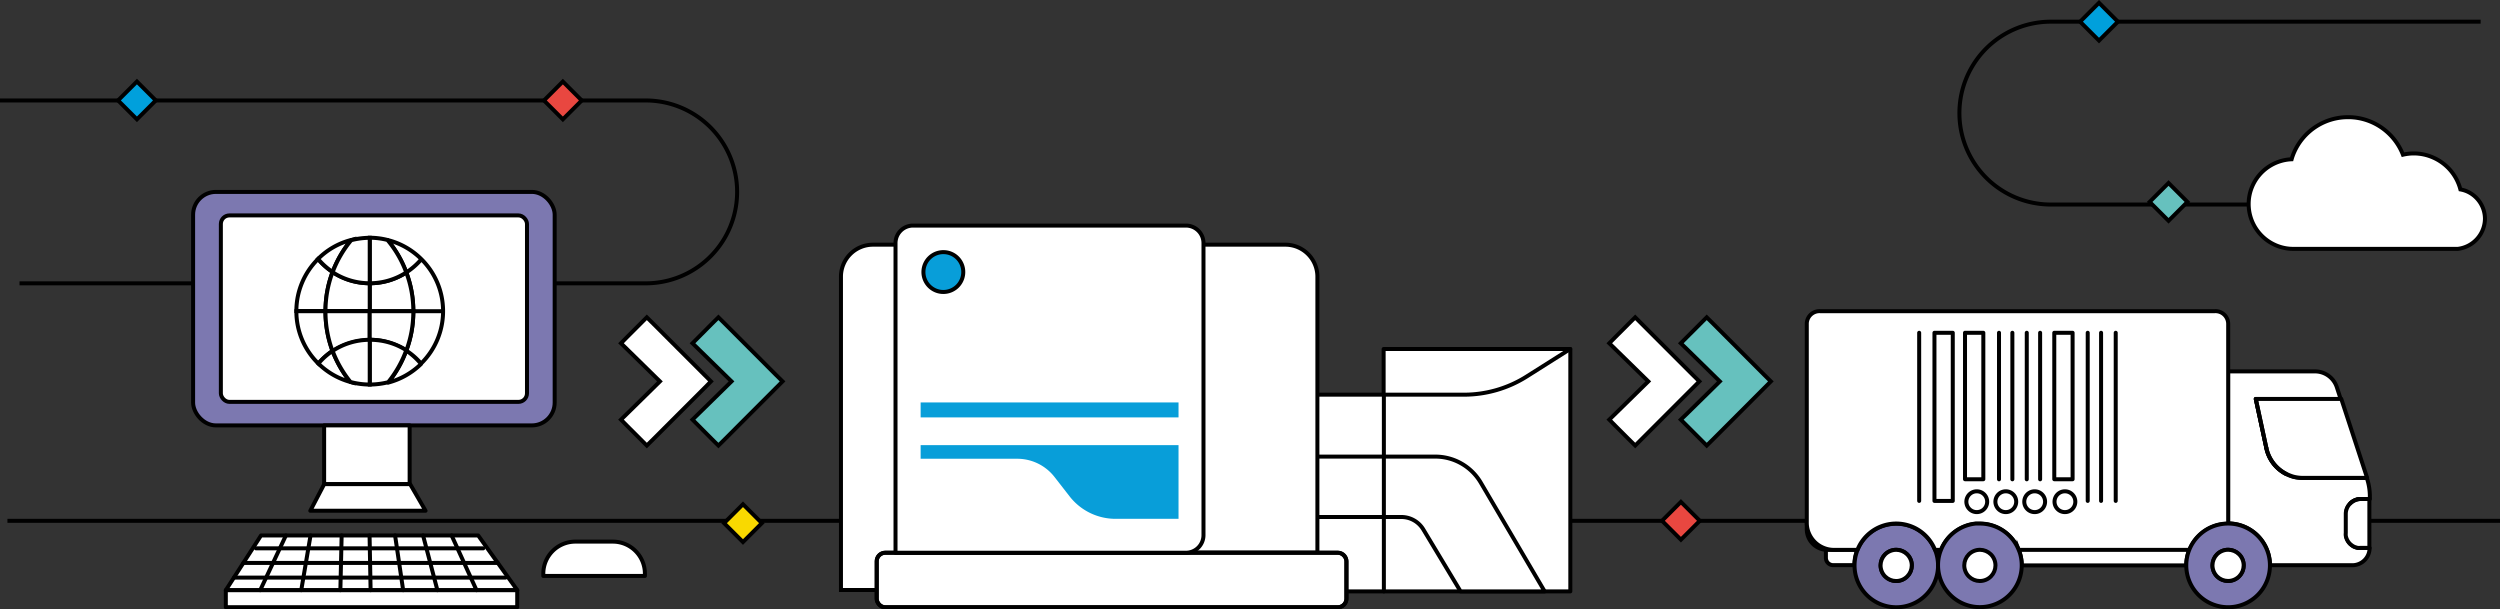 <svg xmlns="http://www.w3.org/2000/svg" viewBox="0 0 312.53 76.16"><rect x="0" y="0" width="312.53" height="76.16" fill="#333333" stroke="none"/><defs><style>.cls-1,.cls-6{fill:none;}.cls-1,.cls-6,.cls-8,.cls-9{stroke:#000;stroke-width:0.5px;}.cls-1,.cls-8,.cls-9{stroke-miterlimit:10;}.cls-2{fill:#f9d900;}.cls-3{fill:#00a0dc;}.cls-4,.cls-8{fill:#66c1be;}.cls-5,.cls-9{fill:#fff;}.cls-6{stroke-linecap:round;stroke-linejoin:round;}.cls-7{fill:#7c78b0;}.cls-10{fill:#e94740;}.cls-11{fill:#089ed9;}</style></defs><g id="Layer_2" data-name="Layer 2"><g id="Layer_1-2" data-name="Layer 1"><path class="cls-1" d="M310.11,2.71H256.38a11.43,11.43,0,0,0,0,22.86h53.73"/><line class="cls-1" x1="0.93" y1="65.11" x2="312.53" y2="65.11"/><rect class="cls-2" x="91.21" y="63.73" width="3.34" height="3.34" transform="translate(-19.04 84.83) rotate(-45)"/><rect class="cls-1" x="91.21" y="63.73" width="3.34" height="3.34" transform="translate(-19.04 84.83) rotate(-45)"/><path class="cls-1" d="M2.44,35.42H80.72a11.43,11.43,0,0,0,0-22.86H0"/><rect class="cls-3" x="15.45" y="10.89" width="3.34" height="3.34" transform="translate(-3.87 15.78) rotate(-45)"/><rect class="cls-1" x="15.45" y="10.89" width="3.34" height="3.34" transform="translate(-3.87 15.78) rotate(-45)"/><rect class="cls-3" x="260.73" y="1.04" width="3.34" height="3.34" transform="translate(74.94 186.34) rotate(-45)"/><rect class="cls-1" x="260.73" y="1.04" width="3.34" height="3.34" transform="translate(74.94 186.34) rotate(-45)"/><rect class="cls-4" x="269.43" y="23.57" width="3.34" height="3.34" transform="translate(61.55 199.09) rotate(-45)"/><rect class="cls-1" x="269.43" y="23.57" width="3.34" height="3.34" transform="translate(61.55 199.09) rotate(-45)"/><path class="cls-5" d="M308.39,23.92a3.78,3.78,0,0,0-.81-.24,6,6,0,0,0-3.44-4,5.94,5.94,0,0,0-3.74-.34,7.37,7.37,0,0,0-3.92-4.08,7.26,7.26,0,0,0-2.93-.61h0A7.34,7.34,0,0,0,286.81,19a6.54,6.54,0,0,0-.33.91,5.61,5.61,0,0,0-4.91,3.37,5.53,5.53,0,0,0-.46,2.23,5.6,5.6,0,0,0,3.37,5.14,5.49,5.49,0,0,0,2.12.46h20.66a3.84,3.84,0,0,0,3.39-3.79,3.76,3.76,0,0,0-2.26-3.44"/><path class="cls-1" d="M308.39,23.92a3.78,3.78,0,0,0-.81-.24,6,6,0,0,0-3.44-4,5.94,5.94,0,0,0-3.74-.34,7.37,7.37,0,0,0-3.92-4.08,7.26,7.26,0,0,0-2.93-.61h0A7.34,7.34,0,0,0,286.81,19a6.54,6.54,0,0,0-.33.91,5.61,5.61,0,0,0-4.91,3.37,5.53,5.53,0,0,0-.46,2.23,5.6,5.6,0,0,0,3.37,5.14,5.49,5.49,0,0,0,2.12.46h20.66a3.84,3.84,0,0,0,3.39-3.79A3.76,3.76,0,0,0,308.39,23.92Z"/><polygon class="cls-5" points="64.67 73.78 28.23 73.78 32.63 66.94 59.78 66.94 64.67 73.78"/><polygon class="cls-6" points="64.67 73.78 28.23 73.78 32.63 66.94 59.78 66.94 64.67 73.78"/><rect class="cls-5" x="28.23" y="73.78" width="36.43" height="2.13"/><rect class="cls-6" x="28.23" y="73.78" width="36.43" height="2.13"/><path class="cls-7" d="M66.5,53.18H27a2.85,2.85,0,0,1-2.85-2.84V26.83A2.85,2.85,0,0,1,27,24H66.5a2.84,2.84,0,0,1,2.84,2.84V50.34a2.84,2.84,0,0,1-2.84,2.84"/><rect class="cls-6" x="24.14" y="23.99" width="45.2" height="29.19" rx="2.85"/><path class="cls-5" d="M64.8,50.24H28.68a1.07,1.07,0,0,1-1.07-1.07V28a1.07,1.07,0,0,1,1.07-1.07H64.8A1.07,1.07,0,0,1,65.87,28V49.17a1.07,1.07,0,0,1-1.07,1.07"/><rect class="cls-6" x="27.61" y="26.93" width="38.27" height="23.31" rx="1.07"/><line class="cls-5" x1="32" y1="68.55" x2="60.41" y2="68.55"/><line class="cls-6" x1="32" y1="68.55" x2="60.41" y2="68.55"/><line class="cls-5" x1="29.25" y1="72.21" x2="63.19" y2="72.21"/><line class="cls-6" x1="29.25" y1="72.21" x2="63.19" y2="72.21"/><line class="cls-5" x1="30.43" y1="70.37" x2="62.23" y2="70.37"/><line class="cls-6" x1="30.43" y1="70.37" x2="62.23" y2="70.37"/><line class="cls-5" x1="35.74" y1="66.94" x2="32.53" y2="73.78"/><line class="cls-6" x1="35.74" y1="66.94" x2="32.53" y2="73.78"/><line class="cls-5" x1="46.2" y1="66.94" x2="46.33" y2="73.78"/><line class="cls-6" x1="46.2" y1="66.94" x2="46.33" y2="73.78"/><line class="cls-5" x1="42.71" y1="66.94" x2="42.55" y2="73.78"/><line class="cls-6" x1="42.71" y1="66.94" x2="42.55" y2="73.78"/><line class="cls-5" x1="38.82" y1="66.94" x2="37.66" y2="73.78"/><line class="cls-6" x1="38.82" y1="66.94" x2="37.66" y2="73.78"/><line class="cls-5" x1="49.39" y1="66.94" x2="50.4" y2="73.78"/><line class="cls-6" x1="49.39" y1="66.94" x2="50.4" y2="73.78"/><line class="cls-5" x1="52.89" y1="66.94" x2="54.68" y2="73.78"/><line class="cls-6" x1="52.89" y1="66.94" x2="54.68" y2="73.78"/><line class="cls-5" x1="56.46" y1="66.94" x2="59.57" y2="73.78"/><line class="cls-6" x1="56.46" y1="66.94" x2="59.57" y2="73.78"/><path class="cls-5" d="M76.64,67.71H71.92a4,4,0,0,0-4,4V72h12.7V71.7a4,4,0,0,0-4-4"/><path class="cls-6" d="M76.64,67.71H71.92a4,4,0,0,0-4,4V72h12.7V71.7A4,4,0,0,0,76.64,67.71Z"/><rect class="cls-5" x="40.52" y="53.18" width="10.69" height="7.34"/><rect class="cls-6" x="40.52" y="53.18" width="10.69" height="7.34"/><polygon class="cls-5" points="53.2 63.85 38.79 63.85 40.53 60.52 51.27 60.52 53.2 63.85"/><polygon class="cls-6" points="53.2 63.85 38.79 63.85 40.53 60.52 51.27 60.52 53.2 63.85"/><path class="cls-5" d="M41.58,43.87A14.08,14.08,0,0,1,40.69,39V38.9H37.05a9.12,9.12,0,0,0,2.75,6.55,8.62,8.62,0,0,1,1.78-1.58"/><path class="cls-1" d="M41.58,43.87A14.08,14.08,0,0,1,40.69,39V38.9H37.05a9.12,9.12,0,0,0,2.75,6.55A8.62,8.62,0,0,1,41.58,43.87Z"/><path class="cls-5" d="M41.58,34a8.52,8.52,0,0,1-1.82-1.62,9.14,9.14,0,0,0-2.71,6.5h3.64A13.86,13.86,0,0,1,41.58,34"/><path class="cls-1" d="M41.58,34a8.52,8.52,0,0,1-1.82-1.62,9.14,9.14,0,0,0-2.71,6.5h3.64A13.86,13.86,0,0,1,41.58,34Z"/><path class="cls-5" d="M39.8,45.45a9.11,9.11,0,0,0,4,2.3,14.21,14.21,0,0,1-2.23-3.88,8.62,8.62,0,0,0-1.78,1.58"/><path class="cls-1" d="M39.8,45.45a9.11,9.11,0,0,0,4,2.3,14.21,14.21,0,0,1-2.23-3.88A8.62,8.62,0,0,0,39.8,45.45Z"/><path class="cls-5" d="M41.58,34a14,14,0,0,1,2.32-4,9,9,0,0,0-4.14,2.37A8.52,8.52,0,0,0,41.58,34"/><path class="cls-1" d="M41.58,34a14,14,0,0,1,2.32-4,9,9,0,0,0-4.14,2.37A8.52,8.52,0,0,0,41.58,34Z"/><path class="cls-5" d="M51.67,38.9h3.72a9.16,9.16,0,0,1-2.75,6.55,8.45,8.45,0,0,0-1.85-1.62A13.85,13.85,0,0,0,51.67,39V38.9m-.88-4.84a13.67,13.67,0,0,1,.88,4.84h3.72a9.14,9.14,0,0,0-2.71-6.5,8.57,8.57,0,0,1-1.89,1.66m0,9.77a14,14,0,0,1-2.26,4,9.26,9.26,0,0,0,4.11-2.33,8.45,8.45,0,0,0-1.85-1.62m0-9.77a8.57,8.57,0,0,0,1.89-1.66A9.1,9.1,0,0,0,48.44,30a13.64,13.64,0,0,1,2.35,4.05"/><path class="cls-6" d="M51.67,38.9h3.72a9.16,9.16,0,0,1-2.75,6.55,8.45,8.45,0,0,0-1.85-1.62A13.85,13.85,0,0,0,51.67,39Zm-.88-4.84a13.67,13.67,0,0,1,.88,4.84h3.72a9.14,9.14,0,0,0-2.71-6.5A8.57,8.57,0,0,1,50.79,34.06Zm0,9.77a14,14,0,0,1-2.26,4,9.26,9.26,0,0,0,4.11-2.33A8.45,8.45,0,0,0,50.79,43.83Zm0-9.77a8.57,8.57,0,0,0,1.89-1.66A9.1,9.1,0,0,0,48.44,30,13.64,13.64,0,0,1,50.79,34.06Z"/><path class="cls-5" d="M46.22,38.9h5.45a13.67,13.67,0,0,0-.88-4.84,8.37,8.37,0,0,1-4.57,1.35Z"/><path class="cls-1" d="M46.22,38.9h5.45a13.67,13.67,0,0,0-.88-4.84,8.37,8.37,0,0,1-4.57,1.35Z"/><path class="cls-5" d="M40.69,38.9V39a14.08,14.08,0,0,0,.89,4.92,8.39,8.39,0,0,1,4.64-1.39V38.9Z"/><path class="cls-1" d="M40.69,38.9V39a14.08,14.08,0,0,0,.89,4.92,8.39,8.39,0,0,1,4.64-1.39V38.9Z"/><path class="cls-5" d="M46.22,35.41A8.39,8.39,0,0,1,41.58,34a13.9,13.9,0,0,0-.89,4.88h5.53Z"/><path class="cls-1" d="M46.22,35.41A8.39,8.39,0,0,1,41.58,34a13.9,13.9,0,0,0-.89,4.88h5.53Z"/><path class="cls-5" d="M46.22,42.48a8.37,8.37,0,0,1,4.57,1.35A13.85,13.85,0,0,0,51.67,39V38.9H46.22Z"/><path class="cls-1" d="M46.22,42.48a8.37,8.37,0,0,1,4.57,1.35A13.85,13.85,0,0,0,51.67,39V38.9H46.22Z"/><path class="cls-5" d="M46.22,42.48v5.59a9.25,9.25,0,0,0,2.31-.29,13.8,13.8,0,0,0,2.26-4,8.37,8.37,0,0,0-4.57-1.35"/><path class="cls-1" d="M46.22,42.48v5.59a9.25,9.25,0,0,0,2.31-.29,13.8,13.8,0,0,0,2.26-4A8.37,8.37,0,0,0,46.22,42.48Z"/><path class="cls-5" d="M46.22,42.48a8.39,8.39,0,0,0-4.64,1.39,14.21,14.21,0,0,0,2.23,3.88,9.16,9.16,0,0,0,2.41.32Z"/><path class="cls-1" d="M46.22,42.48a8.39,8.39,0,0,0-4.64,1.39,14.21,14.21,0,0,0,2.23,3.88,9.16,9.16,0,0,0,2.41.32Z"/><path class="cls-5" d="M46.22,35.41a8.37,8.37,0,0,0,4.57-1.35A13.64,13.64,0,0,0,48.44,30a9,9,0,0,0-2.22-.28Z"/><path class="cls-1" d="M46.22,35.41a8.37,8.37,0,0,0,4.57-1.35A13.64,13.64,0,0,0,48.44,30a9,9,0,0,0-2.22-.28Z"/><path class="cls-5" d="M46.22,35.41V29.73a9.34,9.34,0,0,0-2.32.3,14,14,0,0,0-2.32,4,8.39,8.39,0,0,0,4.64,1.39"/><path class="cls-1" d="M46.22,35.41V29.73a9.34,9.34,0,0,0-2.32.3,14,14,0,0,0-2.32,4A8.39,8.39,0,0,0,46.22,35.41Z"/><polygon class="cls-8" points="220.58 46.89 214.16 40.46 213.36 39.67 212.57 40.46 210.93 42.1 210.12 42.91 210.94 43.7 215 47.68 210.94 51.67 210.12 52.46 210.93 53.27 212.57 54.91 213.36 55.7 214.16 54.91 220.58 48.48 221.38 47.68 220.58 46.89"/><polygon class="cls-9" points="211.64 46.89 205.21 40.46 204.42 39.67 203.62 40.46 201.98 42.1 201.18 42.91 201.99 43.7 206.06 47.68 201.99 51.67 201.18 52.46 201.98 53.27 203.62 54.91 204.42 55.7 205.21 54.91 211.64 48.48 212.44 47.68 211.64 46.89"/><polygon class="cls-8" points="97.03 46.89 90.61 40.46 89.81 39.67 89.01 40.46 87.38 42.1 86.57 42.91 87.38 43.7 91.45 47.68 87.38 51.67 86.57 52.46 87.38 53.27 89.01 54.91 89.81 55.7 90.61 54.91 97.03 48.48 97.83 47.68 97.03 46.89"/><polygon class="cls-9" points="88.09 46.89 81.66 40.46 80.86 39.67 80.07 40.46 78.43 42.1 77.63 42.91 78.44 43.7 82.5 47.68 78.44 51.67 77.63 52.46 78.43 53.27 80.07 54.91 80.86 55.7 81.66 54.91 88.09 48.48 88.88 47.68 88.09 46.89"/><rect class="cls-10" x="68.69" y="10.89" width="3.34" height="3.34" transform="translate(11.73 53.43) rotate(-45)"/><rect class="cls-1" x="68.69" y="10.89" width="3.34" height="3.34" transform="translate(11.73 53.43) rotate(-45)"/><polygon class="cls-5" points="172.97 43.63 172.97 49.34 152.27 49.34 152.27 73.93 196.31 73.93 196.31 51.27 196.31 49.34 196.31 43.63 172.97 43.63"/><polygon class="cls-6" points="172.97 43.63 172.97 49.34 152.27 49.34 152.27 73.93 196.31 73.93 196.31 51.27 196.31 49.34 196.31 43.63 172.97 43.63"/><path class="cls-5" d="M193.1,73.93l-8-13.62a6.6,6.6,0,0,0-5.67-3.23H152.27v7.55h22.9a3.21,3.21,0,0,1,2.77,1.57l4.65,7.73Z"/><path class="cls-6" d="M193.1,73.93l-8-13.62a6.6,6.6,0,0,0-5.67-3.23H152.27v7.55h22.9a3.21,3.21,0,0,1,2.77,1.57l4.65,7.73Z"/><path class="cls-6" d="M173,73.93V49.34H183a14.68,14.68,0,0,0,7.88-2.29l5.41-3.42"/><path class="cls-5" d="M160.7,30.59H109.07a4,4,0,0,0-3.94,3.94V73.76H112V69.1h52.69V34.53a4,4,0,0,0-3.94-3.94"/><path class="cls-1" d="M160.7,30.59H109.07a4,4,0,0,0-3.94,3.94V73.76H112V69.1h52.69V34.53A4,4,0,0,0,160.7,30.59Z"/><path class="cls-9" d="M167.25,75.91H110.67a1.07,1.07,0,0,1-1.07-1.07V70.17a1.07,1.07,0,0,1,1.07-1.07h56.58a1.07,1.07,0,0,1,1.07,1.07v4.67a1.07,1.07,0,0,1-1.07,1.07"/><rect class="cls-6" x="109.6" y="69.1" width="58.72" height="6.82" rx="1.07"/><path class="cls-5" d="M148.25,28.2h-34.1a2.19,2.19,0,0,0-2.2,2.2V69.1h36.3a2.2,2.2,0,0,0,2.2-2.2V30.4a2.19,2.19,0,0,0-2.2-2.2"/><path class="cls-6" d="M148.25,28.2h-34.1a2.19,2.19,0,0,0-2.2,2.2V69.1h36.3a2.2,2.2,0,0,0,2.2-2.2V30.4A2.19,2.19,0,0,0,148.25,28.2Z"/><path class="cls-11" d="M120.42,34a2.49,2.49,0,1,1-2.48-2.48A2.48,2.48,0,0,1,120.42,34"/><path class="cls-1" d="M120.42,34a2.49,2.49,0,1,1-2.48-2.48A2.48,2.48,0,0,1,120.42,34Z"/><path class="cls-11" d="M128.72,55.65H115.09v1.7h12.09a5.9,5.9,0,0,1,4.64,2.27l1.9,2.44a7.28,7.28,0,0,0,5.74,2.8h7.87V55.65Z"/><rect class="cls-11" x="115.09" y="50.31" width="32.24" height="1.87"/><rect class="cls-10" x="208.46" y="63.44" width="3.34" height="3.34" transform="translate(15.51 167.65) rotate(-45)"/><rect class="cls-1" x="208.46" y="63.44" width="3.34" height="3.34" transform="translate(15.51 167.65) rotate(-45)"/><path class="cls-5" d="M225.87,65.35v.81a2.58,2.58,0,0,0,2.58,2.58h.81a3.39,3.39,0,0,1-3.39-3.39"/><path class="cls-6" d="M225.87,65.35v.81a2.58,2.58,0,0,0,2.58,2.58h.81A3.39,3.39,0,0,1,225.87,65.35Z"/><path class="cls-5" d="M229.26,68.74h-1v1a.91.91,0,0,0,.91.91h2.65a5.2,5.2,0,0,1,.38-1.94Z"/><path class="cls-6" d="M229.26,68.74h-1v1a.91.91,0,0,0,.91.91h2.65a5.2,5.2,0,0,1,.38-1.94Z"/><path class="cls-5" d="M241.9,68.74a5.2,5.2,0,0,1,.38,1.94,5,5,0,0,1,.38-1.94Z"/><path class="cls-6" d="M241.9,68.74a5.2,5.2,0,0,1,.38,1.94,5,5,0,0,1,.38-1.94Z"/><path class="cls-7" d="M241.9,68.74a5.22,5.22,0,1,0,.38,1.94,5.22,5.22,0,0,0-.38-1.94m-4.85,3.89A1.95,1.95,0,1,1,239,70.68a1.95,1.95,0,0,1-1.95,1.95"/><path class="cls-1" d="M241.9,68.74a5.22,5.22,0,1,0,.38,1.94A5.22,5.22,0,0,0,241.9,68.74Zm-4.85,3.89A1.95,1.95,0,1,1,239,70.68,1.95,1.95,0,0,1,237.05,72.63Z"/><path class="cls-5" d="M237.05,68.74A1.95,1.95,0,1,0,239,70.68a1.94,1.94,0,0,0-1.95-1.94"/><circle class="cls-6" cx="237.05" cy="70.68" r="1.95" transform="translate(-9.01 96.1) rotate(-22.5)"/><path class="cls-5" d="M293.5,67.58a1.86,1.86,0,0,1-.22-.61,1.86,1.86,0,0,0,.22.61"/><path class="cls-1" d="M293.5,67.58a1.86,1.86,0,0,1-.22-.61A1.86,1.86,0,0,0,293.5,67.58Z"/><path class="cls-5" d="M295.88,59.75h-8a4.78,4.78,0,0,1-1.21-.15,4.93,4.93,0,0,1-.54-.19l-.39-.17A4.72,4.72,0,0,1,283.32,56h0L282,49.88h10.61l-.47-1.45a2.87,2.87,0,0,0-2.75-2H278.54v19a5.23,5.23,0,0,1,5.23,5.23h10.3a2.16,2.16,0,0,0,2.16-2.16h-1.1a2.43,2.43,0,0,1-.38,0l-.35-.11-.17-.08a2.18,2.18,0,0,1-.31-.22,1.36,1.36,0,0,1-.24-.24,1.51,1.51,0,0,1-.18-.26,1.86,1.86,0,0,1-.22-.61,1.76,1.76,0,0,1,0-.33V64.27a1.85,1.85,0,0,1,.43-1.2l.14-.15a1.88,1.88,0,0,1,1.31-.54h1.1V62a7.24,7.24,0,0,0-.35-2.21"/><path class="cls-6" d="M295.88,59.75h-8a4.78,4.78,0,0,1-1.21-.15,4.93,4.93,0,0,1-.54-.19l-.39-.17A4.72,4.72,0,0,1,283.32,56h0L282,49.88h10.61l-.47-1.45a2.87,2.87,0,0,0-2.75-2H278.54v19a5.23,5.23,0,0,1,5.23,5.23h10.3a2.16,2.16,0,0,0,2.16-2.16h-1.1a2.43,2.43,0,0,1-.38,0l-.35-.11-.17-.08a2.18,2.18,0,0,1-.31-.22,1.36,1.36,0,0,1-.24-.24,1.51,1.51,0,0,1-.18-.26,1.86,1.86,0,0,1-.22-.61,1.76,1.76,0,0,1,0-.33V64.27a1.85,1.85,0,0,1,.43-1.2l.14-.15a1.88,1.88,0,0,1,1.31-.54h1.1V62A7.24,7.24,0,0,0,295.88,59.75Z"/><path class="cls-5" d="M283.32,56h0a4.72,4.72,0,0,0,2.46,3.23l.39.17a4.93,4.93,0,0,0,.54.19,4.78,4.78,0,0,0,1.21.15h8l-3.23-9.87H282Z"/><path class="cls-6" d="M283.32,56h0a4.72,4.72,0,0,0,2.46,3.23l.39.17a4.93,4.93,0,0,0,.54.19,4.78,4.78,0,0,0,1.21.15h8l-3.23-9.87H282Z"/><path class="cls-5" d="M282,49.88,283.32,56Z"/><path class="cls-6" d="M282,49.88,283.32,56Z"/><path class="cls-5" d="M283.32,56a4.72,4.72,0,0,0,2.46,3.23A4.72,4.72,0,0,1,283.32,56"/><path class="cls-6" d="M283.32,56a4.72,4.72,0,0,0,2.46,3.23A4.72,4.72,0,0,1,283.32,56Z"/><path class="cls-5" d="M293.82,62.92l-.14.15a1.85,1.85,0,0,0-.43,1.2v2.37a1.76,1.76,0,0,0,0,.33,1.86,1.86,0,0,0,.22.61,1.51,1.51,0,0,0,.18.26,1.36,1.36,0,0,0,.24.24,2.18,2.18,0,0,0,.31.22l.17.08.35.11a2.43,2.43,0,0,0,.38,0h1.1V62.38h-1.1a1.88,1.88,0,0,0-1.31.54"/><path class="cls-6" d="M293.82,62.92l-.14.15a1.85,1.85,0,0,0-.43,1.2v2.37a1.76,1.76,0,0,0,0,.33,1.86,1.86,0,0,0,.22.61,1.51,1.51,0,0,0,.18.26,1.36,1.36,0,0,0,.24.24,2.18,2.18,0,0,0,.31.22l.17.08.35.11a2.43,2.43,0,0,0,.38,0h1.1V62.38h-1.1A1.88,1.88,0,0,0,293.82,62.92Z"/><path class="cls-5" d="M293.82,62.92a1.88,1.88,0,0,1,1.31-.54,1.88,1.88,0,0,0-1.31.54"/><path class="cls-6" d="M293.82,62.92a1.88,1.88,0,0,1,1.31-.54A1.88,1.88,0,0,0,293.82,62.92Z"/><path class="cls-5" d="M276.88,38.9H227.53a1.59,1.59,0,0,0-1.66,1.51V65.35a3.39,3.39,0,0,0,3.39,3.39h2.94a5.22,5.22,0,0,1,9.7,0h.76A5.24,5.24,0,0,1,247,65.48c.17,0,.34,0,.52,0a5.23,5.23,0,0,1,4.85,3.29h21.33a5.22,5.22,0,0,1,4.85-3.29v-25a1.59,1.59,0,0,0-1.66-1.51"/><path class="cls-6" d="M276.88,38.9H227.53a1.59,1.59,0,0,0-1.66,1.51V65.35a3.39,3.39,0,0,0,3.39,3.39h2.94a5.22,5.22,0,0,1,9.7,0h.76A5.24,5.24,0,0,1,247,65.48c.17,0,.34,0,.52,0a5.23,5.23,0,0,1,4.85,3.29h21.33a5.22,5.22,0,0,1,4.85-3.29v-25A1.59,1.59,0,0,0,276.88,38.9Z"/><path class="cls-5" d="M273.25,68.74H252.36a5.2,5.2,0,0,1,.38,1.94h20.57a5.2,5.2,0,0,1,.38-1.94Z"/><path class="cls-6" d="M273.25,68.74H252.36a5.2,5.2,0,0,1,.38,1.94h20.57a5.2,5.2,0,0,1,.38-1.94Z"/><path class="cls-7" d="M252.36,68.74a5.23,5.23,0,0,0-4.85-3.29c-.18,0-.35,0-.52,0a5.24,5.24,0,0,0-4.33,3.26,5,5,0,0,0-.38,1.94,5.23,5.23,0,1,0,10.08-1.94"/><path class="cls-1" d="M252.36,68.74a5.23,5.23,0,0,0-4.85-3.29c-.18,0-.35,0-.52,0a5.24,5.24,0,0,0-4.33,3.26,5,5,0,0,0-.38,1.94,5.23,5.23,0,1,0,10.08-1.94Z"/><path class="cls-7" d="M278.54,65.45a5.23,5.23,0,1,0,5.23,5.23,5.22,5.22,0,0,0-5.23-5.23m0,7.18a1.95,1.95,0,1,1,1.95-1.95,1.95,1.95,0,0,1-1.95,1.95"/><path class="cls-1" d="M278.54,65.45a5.23,5.23,0,1,0,5.23,5.23A5.22,5.22,0,0,0,278.54,65.45Zm0,7.18a1.95,1.95,0,1,1,1.95-1.95A1.95,1.95,0,0,1,278.54,72.63Z"/><path class="cls-5" d="M278.54,68.74a1.95,1.95,0,1,0,1.95,1.94,1.94,1.94,0,0,0-1.95-1.94"/><circle class="cls-6" cx="278.54" cy="70.68" r="1.95" transform="translate(-5.85 111.97) rotate(-22.5)"/><path class="cls-5" d="M247.51,68.74a1.95,1.95,0,1,0,2,1.94,1.94,1.94,0,0,0-2-1.94"/><circle class="cls-6" cx="247.51" cy="70.68" r="1.95" transform="translate(-8.21 100.1) rotate(-22.5)"/><line class="cls-5" x1="239.92" y1="41.6" x2="239.92" y2="62.62"/><line class="cls-6" x1="239.92" y1="41.6" x2="239.92" y2="62.62"/><line class="cls-5" x1="249.9" y1="41.6" x2="249.9" y2="59.92"/><line class="cls-6" x1="249.9" y1="41.6" x2="249.9" y2="59.92"/><line class="cls-5" x1="251.57" y1="41.6" x2="251.57" y2="59.92"/><line class="cls-6" x1="251.57" y1="41.6" x2="251.57" y2="59.92"/><line class="cls-5" x1="253.37" y1="41.6" x2="253.37" y2="59.92"/><line class="cls-6" x1="253.37" y1="41.6" x2="253.37" y2="59.92"/><line class="cls-5" x1="255.04" y1="41.6" x2="255.04" y2="59.92"/><line class="cls-6" x1="255.04" y1="41.6" x2="255.04" y2="59.92"/><line class="cls-5" x1="260.99" y1="41.6" x2="260.99" y2="62.62"/><line class="cls-6" x1="260.99" y1="41.6" x2="260.99" y2="62.62"/><line class="cls-5" x1="262.66" y1="41.6" x2="262.66" y2="62.62"/><line class="cls-6" x1="262.66" y1="41.6" x2="262.66" y2="62.62"/><line class="cls-5" x1="264.49" y1="41.6" x2="264.49" y2="62.62"/><line class="cls-6" x1="264.49" y1="41.6" x2="264.49" y2="62.62"/><rect class="cls-5" x="241.83" y="41.6" width="2.29" height="21.02"/><rect class="cls-6" x="241.83" y="41.6" width="2.29" height="21.02"/><rect class="cls-5" x="256.81" y="41.6" width="2.29" height="18.31"/><rect class="cls-6" x="256.81" y="41.6" width="2.29" height="18.31"/><rect class="cls-5" x="245.65" y="41.6" width="2.29" height="18.31"/><rect class="cls-6" x="245.65" y="41.6" width="2.29" height="18.31"/><path class="cls-5" d="M248.42,62.71a1.3,1.3,0,1,1-1.3-1.29,1.3,1.3,0,0,1,1.3,1.29"/><path class="cls-6" d="M248.42,62.71a1.3,1.3,0,1,1-1.3-1.29A1.3,1.3,0,0,1,248.42,62.71Z"/><path class="cls-5" d="M252.05,62.71a1.3,1.3,0,1,1-1.3-1.29,1.3,1.3,0,0,1,1.3,1.29"/><path class="cls-6" d="M252.05,62.71a1.3,1.3,0,1,1-1.3-1.29A1.3,1.3,0,0,1,252.05,62.71Z"/><path class="cls-5" d="M255.66,62.71a1.3,1.3,0,1,1-1.3-1.29,1.3,1.3,0,0,1,1.3,1.29"/><path class="cls-6" d="M255.66,62.71a1.3,1.3,0,1,1-1.3-1.29A1.3,1.3,0,0,1,255.66,62.71Z"/><path class="cls-5" d="M259.44,62.71a1.3,1.3,0,1,1-1.3-1.29,1.3,1.3,0,0,1,1.3,1.29"/><path class="cls-6" d="M259.44,62.71a1.3,1.3,0,1,1-1.3-1.29A1.3,1.3,0,0,1,259.44,62.71Z"/></g></g></svg>